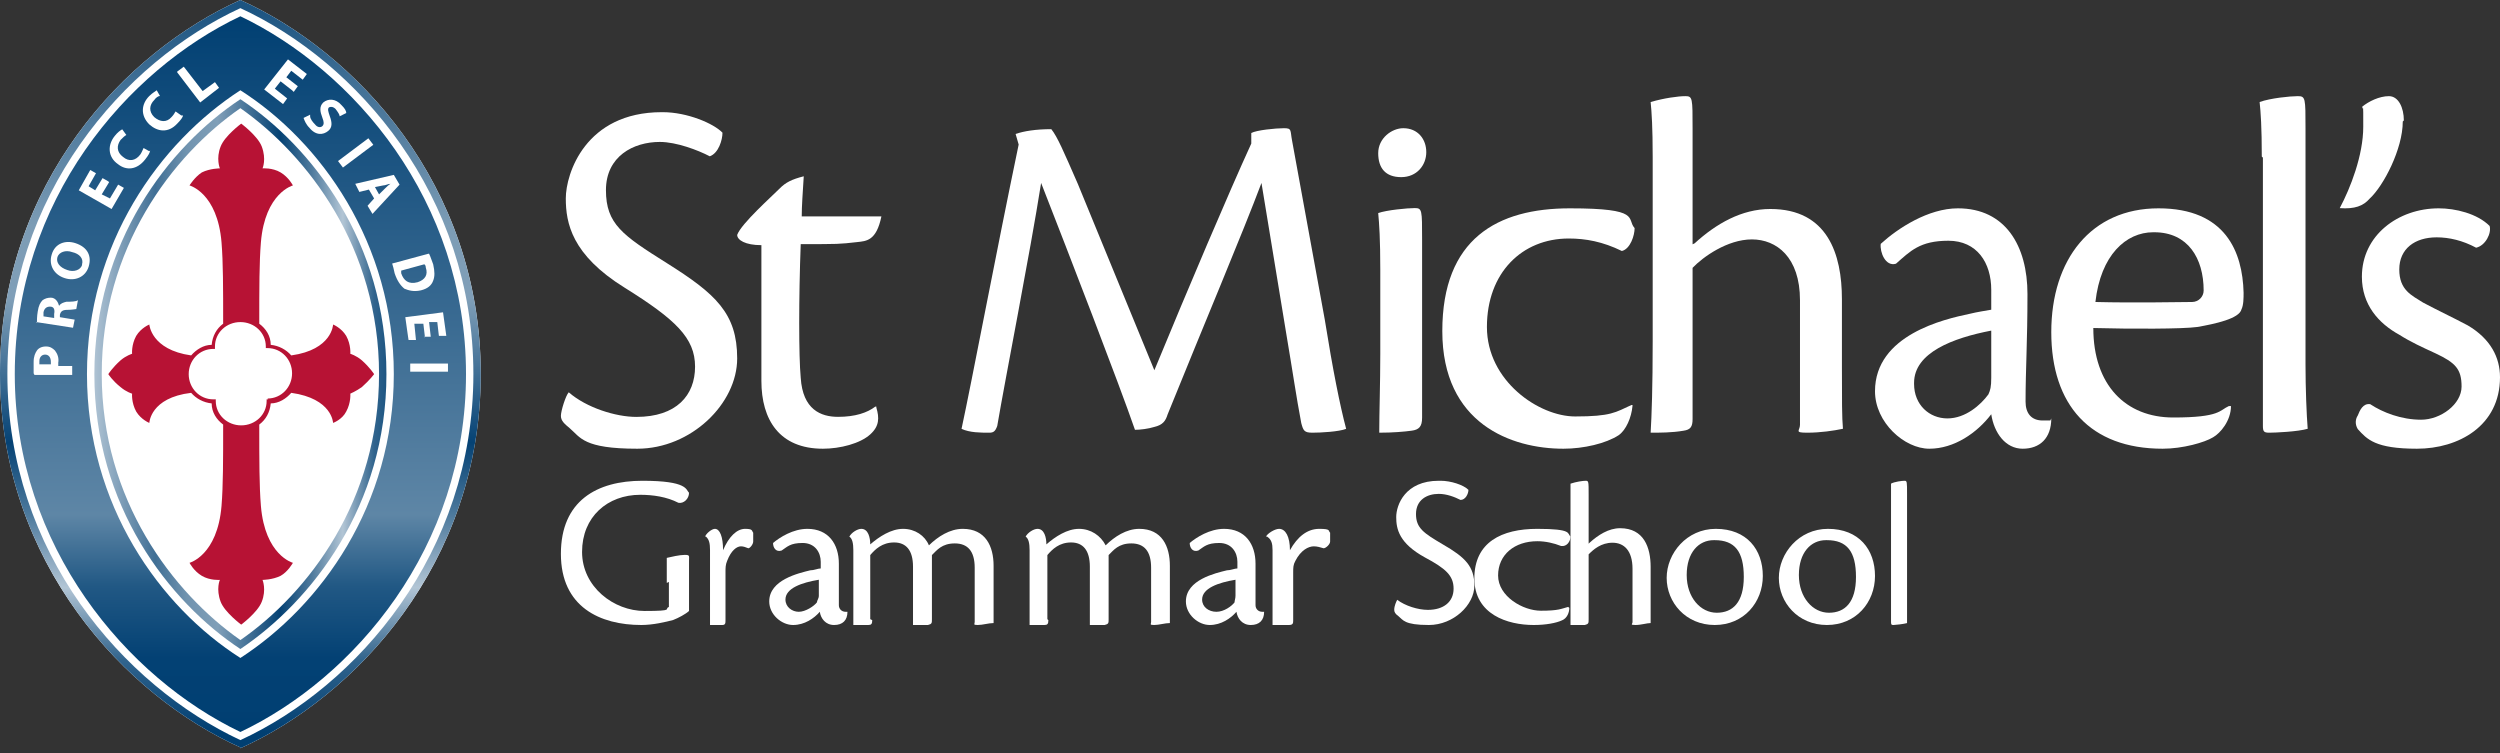 <svg width="156" height="47" viewBox="0 0 156 47" fill="none" xmlns="http://www.w3.org/2000/svg">
<rect x="0" y="0" width="156" height="47" fill="#333333" stroke="none"/>
<path d="M41.356 7C42.883 7 44.533 7.704 45.083 8.28C45.083 8.729 44.839 9.561 44.289 9.753C43.556 9.369 42.211 8.857 41.172 8.857C39.522 8.857 37.811 9.753 37.811 11.866C37.811 13.979 38.85 14.683 41.6 16.412C44.656 18.332 46 19.549 46 22.366C46 25.183 43.128 28 39.767 28C36.406 28 36.222 27.296 35.55 26.72C35.244 26.463 35 26.271 35 25.951C35 25.631 35.306 24.671 35.489 24.479C36.589 25.439 38.422 26.015 39.706 26.015C42.211 26.015 43.372 24.671 43.372 22.878C43.372 21.085 42.15 19.933 38.972 17.948C35.672 15.899 35.306 13.915 35.306 12.378C35.306 10.841 36.528 7 41.294 7H41.356Z" fill="white"/>
<path d="M54.685 25.434C54.874 26.076 54.874 26.589 54.308 27.102C53.678 27.679 52.42 28 51.35 28C48.643 28 47.511 26.204 47.511 23.766V15.298C46.504 15.298 46 14.977 46 14.657C46.252 13.951 48.203 12.219 48.643 11.77C49.021 11.385 49.399 11.193 50.154 11C50.091 12.026 50.028 12.86 50.028 13.502H55C54.685 15.041 54.056 15.041 53.489 15.106C52.357 15.234 52.357 15.234 49.965 15.234C49.839 18.57 49.839 22.226 49.965 23.574C50.091 25.562 51.224 26.011 52.294 26.011C53.364 26.011 54.119 25.755 54.622 25.37H54.685V25.434Z" fill="white"/>
<path d="M78.08 8.3C78.398 8.12 79.607 8 80.117 8C80.626 8 80.499 8.12 80.626 8.779L82.663 19.927C83.172 23.104 83.618 25.322 84 26.76C83.554 26.94 82.409 27 81.899 27C81.39 27 81.326 26.88 81.199 26.401C80.881 24.722 80.69 23.344 80.244 20.707L78.716 11.416C77.57 14.473 75.088 20.347 72.859 25.861C72.732 26.281 72.541 26.52 72.032 26.64C71.65 26.76 71.141 26.82 70.822 26.82C69.804 23.883 66.748 15.972 64.966 11.416C64.265 15.852 62.737 23.584 62.228 26.58C62.101 26.94 61.974 27 61.719 27C61.209 27 60.509 27 60 26.76C60.637 23.823 62.164 15.732 63.565 9.019L63.374 8.36C63.883 8.18 64.647 8.06 65.602 8.06C65.984 8.539 66.366 9.438 67.257 11.476L72.032 23.104C74.133 18.009 76.679 12.016 78.08 8.959V8.36V8.3Z" fill="white"/>
<path d="M87.565 8C88.478 8 89 8.685 89 9.495C89 10.305 88.413 11.053 87.435 11.053C86.457 11.053 86 10.492 86 9.557C86 8.623 86.848 8 87.565 8ZM88.739 26.066C88.739 26.626 88.543 26.813 88.087 26.875C87.63 26.938 86.913 27 86.065 27C86.065 25.754 86.13 23.948 86.13 22.079V16.846C86.13 14.915 86.065 13.98 86 13.295C86.522 13.108 87.826 12.984 88.283 12.984C88.739 12.984 88.739 13.108 88.739 14.915V26.066Z" fill="white"/>
<path d="M101.867 25.338C101.801 26.052 101.47 26.831 101.006 27.156C100.21 27.675 98.818 28 97.558 28C94.309 28 90 26.442 90 20.662C90 14.883 93.448 13 97.956 13C102.464 13 101.47 13.649 102 14.234C102 14.688 101.735 15.533 101.204 15.662C100.011 15.078 98.95 14.883 97.889 14.883C94.972 14.883 92.784 17.026 92.784 20.403C92.784 23.779 96.033 25.987 98.287 25.987C100.541 25.987 100.807 25.727 101.801 25.273H101.867V25.338Z" fill="white"/>
<path d="M105.745 15.184C107.085 13.959 108.681 13.041 110.468 13.041C114.043 13.041 114.936 15.857 114.936 18.674V22.898C114.936 24.918 114.936 26.082 115 26.755C114.426 26.878 113.596 27 112.766 27C111.936 27 112.319 26.878 112.319 26.51C112.319 25.286 112.319 21.429 112.319 18.735C112.319 16.041 110.851 14.939 109.319 14.939C107.787 14.939 106.255 16.041 105.617 16.714V26.143C105.617 26.633 105.489 26.816 105.043 26.878C104.34 27 103.574 27 103 27C103.064 25.959 103.128 24.122 103.128 21.306V9.796C103.128 7.959 103.064 6.98 103 6.367C103.83 6.122 104.723 6 105.17 6C105.617 6 105.617 6.122 105.617 8.02V15.245L105.745 15.184Z" fill="white"/>
<path d="M128 26.109C128 27.348 127.286 28 126.216 28C125.146 28 124.432 27.022 124.254 25.848C123.362 27.022 121.935 28 120.389 28C118.843 28 117 26.37 117 24.413C117 20.891 121.341 19.913 122.886 19.587C123.422 19.456 123.897 19.391 124.254 19.326V18.087C124.254 16.391 123.362 15.022 121.578 15.022C119.795 15.022 119.2 15.674 118.308 16.456C117.654 16.652 117.297 15.739 117.357 15.217C118.427 14.239 120.33 13 122.173 13C125.146 13 126.514 15.348 126.514 18.348C126.514 21.348 126.395 23.044 126.395 25.065C126.395 25.783 126.751 26.239 127.465 26.239C128.178 26.239 127.762 26.239 127.941 26.239L128 26.109ZM119.438 23.956C119.438 25.261 120.389 26.109 121.519 26.109C122.649 26.109 123.6 25.261 124.076 24.609C124.195 24.348 124.254 24.152 124.254 23.565V20.63C121.876 21.087 119.438 22 119.438 23.891V23.956Z" fill="white"/>
<path d="M139.213 25.338C139.213 26.247 138.557 27.026 138.098 27.286C137.574 27.61 136.197 28 134.951 28C130.426 28 128 25.273 128 20.727C128 16.182 130.492 13 134.689 13C138.885 13 139.934 15.727 140 18.26C140 18.584 140 19.039 139.869 19.299C139.738 19.883 138.23 20.208 137.115 20.403C136.197 20.532 132.984 20.532 130.623 20.468C130.623 24.039 132.656 26.052 135.607 26.052C138.557 26.052 138.492 25.597 139.082 25.338H139.148H139.213ZM134.361 14.493C132.656 14.493 131.082 15.922 130.754 18.844C133.18 18.909 136.197 18.844 136.787 18.844C137.18 18.844 137.508 18.52 137.508 18.13C137.508 16.117 136.525 14.493 134.426 14.493H134.361Z" fill="white"/>
<path d="M141.136 9.774C141.136 7.948 141.068 6.974 141 6.365C141.682 6.122 142.909 6 143.386 6C143.864 6 143.864 6.122 143.864 8.009V22.739C143.864 24.261 143.932 25.904 144 26.756C143.386 26.939 141.955 27 141.614 27C141.273 27 141.205 26.939 141.205 26.574V9.835L141.136 9.774Z" fill="white"/>
<path d="M149.933 7.582C149.933 9.296 148.733 11.603 147.867 12.394C147.467 12.856 146.933 13.054 146 12.988C146.667 11.735 147.467 9.692 147.467 7.912C147.467 6.132 147.467 7.055 147.4 6.659C147.8 6.33 148.467 6 149.067 6C149.667 6 150 6.725 150 7.516L149.933 7.582Z" fill="white"/>
<path d="M152.177 13C153.214 13 154.574 13.323 155.352 14.099C155.482 14.552 155.093 15.328 154.51 15.457C153.667 15.004 152.825 14.81 152.047 14.81C150.687 14.81 149.715 15.522 149.715 16.815C149.715 18.108 150.492 18.431 151.205 18.884C152.177 19.401 153.019 19.789 153.991 20.306C155.417 21.147 156 22.31 156 23.539C156 26.578 153.408 28 150.816 28C148.224 28 147.706 27.418 147.123 26.772C146.928 26.448 146.993 26.125 147.123 25.931C147.252 25.608 147.447 25.155 147.9 25.22C148.678 25.737 149.844 26.19 151.075 26.19C152.307 26.19 153.602 25.22 153.602 24.121C153.602 23.022 153.214 22.634 151.983 22.052C151.14 21.664 150.427 21.34 149.715 20.888C148.419 20.177 147.382 19.013 147.382 17.267C147.382 14.681 149.65 13 152.177 13Z" fill="white"/>
<path d="M41.607 36.375C41.607 35.562 41.607 35.188 41.607 34.812C41.871 34.75 42.4 34.625 42.73 34.625C43.061 34.625 42.995 34.688 42.995 35V38.125C42.796 38.312 42.334 38.562 42.004 38.688C41.541 38.812 40.748 39 40.021 39C37.445 39 35 37.875 35 34.562C35 31.25 37.246 30 40.087 30C42.928 30 42.796 30.562 42.995 30.75C42.995 31.125 42.664 31.438 42.334 31.375C41.607 31 40.748 30.875 39.955 30.875C37.907 30.875 36.321 32.25 36.321 34.438C36.321 36.625 38.304 38.125 40.22 38.125C42.136 38.125 41.409 38 41.739 37.875V36.312L41.607 36.375Z" fill="white"/>
<path d="M44 33.485C44.051 33.303 44.407 33 44.61 33C44.915 33 45.119 33.485 45.119 34.333C45.475 33.485 45.983 33 46.492 33C47 33 46.898 33.121 47 33.242C47 33.364 47 33.606 47 33.788C47 33.97 46.797 34.212 46.695 34.212C46.542 34.151 46.39 34.091 46.237 34.091C45.983 34.091 45.627 34.333 45.373 35C45.271 35.242 45.271 35.424 45.271 35.727V38.697C45.271 38.879 45.271 39 45.068 39C44.814 39 44.508 39 44.305 39C44.305 38.515 44.305 37.727 44.305 36.576V34.333C44.305 33.909 44.254 33.667 44.051 33.485H44Z" fill="white"/>
<path d="M52.881 38.176C52.881 38.706 52.583 39 52.048 39C51.512 39 51.214 38.588 51.155 38.176C50.798 38.588 50.202 39 49.488 39C48.774 39 48 38.353 48 37.529C48 36.176 49.845 35.765 50.559 35.588C50.798 35.588 51.036 35.471 51.214 35.471V35.059C51.214 34.471 50.857 33.882 50.083 33.882C49.309 33.882 49.131 34.118 48.774 34.353C48.417 34.471 48.238 34.176 48.238 33.882C48.655 33.529 49.488 33 50.381 33C51.691 33 52.345 33.941 52.345 35.176C52.345 36.412 52.345 36.941 52.345 37.765C52.345 38 52.524 38.176 52.762 38.176C52.821 38.176 52.941 38.176 53 38.176H52.881ZM49.012 37.412C49.012 37.882 49.429 38.176 49.845 38.176C50.262 38.176 50.798 37.824 50.976 37.588C50.976 37.471 51.095 37.353 51.095 37.176V36.176C50.024 36.353 49.012 36.706 49.012 37.412Z" fill="white"/>
<path d="M54.428 38.697C54.428 38.939 54.365 39 54.179 39C53.869 39 53.559 39 53.248 39C53.248 38.515 53.248 37.727 53.248 36.576V34.333C53.248 33.909 53.186 33.606 53 33.485C53.124 33.242 53.496 33 53.745 33C54.179 33 54.303 33.545 54.303 33.97C54.862 33.485 55.607 33 56.352 33C57.097 33 57.717 33.424 57.965 34.03C58.524 33.485 59.269 33 60.076 33C61.503 33 62 34.091 62 35.303V37.242C62 38.03 62 38.576 62 38.879C61.69 38.879 61.317 39 61.007 39C60.697 39 60.821 38.939 60.821 38.818V35.424C60.821 34.394 60.386 33.909 59.579 33.909C58.772 33.909 58.462 34.333 58.152 34.636V38.636C58.152 38.879 58.152 38.939 57.903 39C57.531 39 57.283 39 56.972 39C56.972 38.515 56.972 37.727 56.972 36.515V35.364C56.972 34.333 56.538 33.849 55.793 33.849C55.048 33.849 54.614 34.273 54.303 34.636V38.636L54.428 38.697Z" fill="white"/>
<path d="M65.418 38.697C65.418 38.939 65.356 39 65.171 39C64.863 39 64.555 39 64.247 39C64.247 38.515 64.247 37.727 64.247 36.576V34.333C64.247 33.909 64.185 33.606 64 33.485C64.123 33.242 64.493 33 64.74 33C65.171 33 65.294 33.545 65.294 33.97C65.849 33.485 66.589 33 67.329 33C68.069 33 68.685 33.424 68.993 34.03C69.548 33.485 70.288 33 71.089 33C72.507 33 73 34.091 73 35.303V37.242C73 38.03 73 38.576 73 38.879C72.692 38.879 72.322 39 72.014 39C71.706 39 71.829 38.939 71.829 38.818V35.424C71.829 34.394 71.397 33.909 70.596 33.909C69.794 33.909 69.486 34.333 69.178 34.636V38.636C69.178 38.879 69.178 38.939 68.931 39C68.562 39 68.315 39 68.007 39C68.007 38.515 68.007 37.727 68.007 36.515V35.364C68.007 34.333 67.575 33.849 66.836 33.849C66.096 33.849 65.664 34.273 65.356 34.636V38.636L65.418 38.697Z" fill="white"/>
<path d="M78.881 38.176C78.881 38.706 78.583 39 78.048 39C77.512 39 77.214 38.588 77.155 38.176C76.798 38.588 76.202 39 75.488 39C74.774 39 74 38.353 74 37.529C74 36.176 75.845 35.765 76.559 35.588C76.798 35.588 77.036 35.471 77.214 35.471V35.059C77.214 34.471 76.857 33.882 76.083 33.882C75.309 33.882 75.131 34.118 74.774 34.353C74.417 34.471 74.238 34.176 74.238 33.882C74.655 33.529 75.488 33 76.381 33C77.691 33 78.345 33.941 78.345 35.176C78.345 36.412 78.345 36.941 78.345 37.765C78.345 38 78.524 38.176 78.762 38.176C78.821 38.176 78.941 38.176 79 38.176H78.881ZM75.012 37.412C75.012 37.882 75.429 38.176 75.905 38.176C76.381 38.176 76.857 37.824 77.036 37.588C77.036 37.471 77.095 37.353 77.095 37.176V36.176C76.024 36.353 75.012 36.706 75.012 37.412Z" fill="white"/>
<path d="M79 33.485C79.068 33.303 79.542 33 79.814 33C80.22 33 80.492 33.485 80.492 34.333C80.966 33.485 81.576 33 82.322 33C83.068 33 82.864 33.121 83 33.242C83 33.364 83 33.606 83 33.788C83 33.97 82.729 34.212 82.593 34.212C82.39 34.151 82.186 34.091 81.983 34.091C81.644 34.091 81.169 34.333 80.831 35C80.695 35.242 80.695 35.424 80.695 35.727V38.697C80.695 38.879 80.695 39 80.424 39C80.085 39 79.746 39 79.407 39C79.407 38.515 79.407 37.727 79.407 36.576V34.333C79.407 33.909 79.339 33.667 79.068 33.485H79Z" fill="white"/>
<path d="M89.901 30C90.519 30 91.321 30.252 91.63 30.566C91.63 30.818 91.444 31.196 91.136 31.196C90.765 31.007 90.272 30.818 89.778 30.818C89.037 30.818 88.358 31.196 88.358 32.077C88.358 32.958 88.852 33.273 90.025 33.965C91.444 34.783 92 35.35 92 36.545C92 37.741 90.704 39 89.16 39C87.617 39 87.556 38.685 87.247 38.434C87.062 38.308 87 38.182 87 38.056C87 37.804 87.123 37.552 87.185 37.427C87.679 37.804 88.481 38.056 89.099 38.056C90.086 38.056 90.704 37.552 90.704 36.734C90.704 35.916 90.21 35.475 88.914 34.783C87.309 33.902 87.124 33.021 87.124 32.266C87.124 31.511 87.679 30 89.778 30H89.901Z" fill="white"/>
<path d="M97.926 37.931C97.926 38.228 97.778 38.584 97.481 38.703C97.111 38.881 96.444 39 95.704 39C94.074 39 92 38.346 92 36.089C92 33.832 93.704 33 95.926 33C98.148 33 97.778 33.297 98 33.475C98 33.772 97.778 34.129 97.407 34.069C96.963 33.891 96.444 33.772 95.926 33.772C94.519 33.772 93.481 34.604 93.481 35.911C93.481 37.218 95.037 38.109 96.148 38.109C97.259 38.109 97.407 37.99 97.852 37.871L97.926 37.931Z" fill="white"/>
<path d="M99.191 33.866C99.726 33.383 100.381 32.96 101.095 32.96C102.583 32.96 103 34.168 103 35.376V37.188C103 38.034 103 38.577 103 38.879C102.762 38.879 102.405 39 102.048 39C101.69 39 101.869 38.94 101.869 38.819C101.869 38.275 101.869 36.644 101.869 35.497C101.869 34.349 101.333 33.866 100.619 33.866C99.905 33.866 99.429 34.289 99.131 34.591V38.638C99.131 38.879 99.131 38.94 98.893 39C98.595 39 98.298 39 98 39C98 38.517 98 37.731 98 36.584V31.631C98 30.846 98 30.423 98 30.181C98.357 30.06 98.774 30 98.952 30C99.131 30 99.131 30.06 99.131 30.846V33.926L99.191 33.866Z" fill="white"/>
<path d="M107.062 33C109 33 110 34.294 110 35.941C110 37.588 108.813 39 107 39C105.188 39 104 37.588 104 36.059C104 34.529 105.25 33 107.062 33ZM106.938 33.706C106 33.706 105.25 34.471 105.25 35.882C105.25 37.294 106.125 38.235 107.125 38.235C108.125 38.235 108.813 37.588 108.813 36C108.813 34.412 108.25 33.706 107 33.706H106.938Z" fill="white"/>
<path d="M114.063 33C116 33 117 34.294 117 35.941C117 37.588 115.812 39 114 39C112.188 39 111 37.588 111 36.059C111 34.529 112.25 33 114.063 33ZM113.938 33.706C113 33.706 112.25 34.471 112.25 35.882C112.25 37.294 113.125 38.235 114.125 38.235C115.125 38.235 115.813 37.588 115.813 36C115.813 34.412 115.25 33.706 114 33.706H113.938Z" fill="white"/>
<path d="M118 31.609C118 30.834 118 30.417 118 30.179C118.211 30.06 118.684 30 118.842 30C119 30 119 30.06 119 30.834V37.152C119 37.808 119 38.523 119 38.881C118.789 38.94 118.263 39 118.158 39C118.053 39 118 39 118 38.821V31.669V31.609Z" fill="white"/>
<path d="M11.417 7.207C11.417 7.308 11.263 7.511 11.059 7.714C10.495 8.323 9.83 8.222 9.318 7.765C8.755 7.207 8.806 6.496 9.318 5.989C9.523 5.786 9.727 5.684 9.779 5.633L9.983 5.989C9.881 5.989 9.727 6.09 9.625 6.242C9.318 6.547 9.267 6.953 9.625 7.308C9.983 7.613 10.393 7.663 10.7 7.308C10.803 7.207 10.905 7.054 10.956 6.953L11.315 7.207H11.417Z" fill="white"/>
<path d="M11.058 4.466L11.468 4.161L12.645 5.684L13.413 5.125L13.669 5.481L12.492 6.394L11.058 4.516V4.466Z" fill="white"/>
<path d="M18.226 5.634L17.509 5.075L17.15 5.532L17.918 6.141L17.662 6.496L16.485 5.583L17.97 3.705L19.147 4.619L18.891 4.974L18.174 4.416L17.867 4.822L18.584 5.38L18.328 5.735L18.226 5.634Z" fill="white"/>
<path d="M19.352 7.257C19.352 7.409 19.506 7.612 19.659 7.765C19.813 7.968 20.017 7.968 20.12 7.866C20.222 7.765 20.222 7.612 20.12 7.359C19.966 6.953 19.915 6.648 20.171 6.394C20.478 6.141 20.939 6.141 21.297 6.547C21.502 6.75 21.605 6.902 21.605 7.054L21.195 7.257C21.195 7.156 21.093 7.003 20.939 6.8C20.785 6.648 20.632 6.648 20.529 6.699C20.427 6.8 20.478 6.953 20.581 7.257C20.734 7.663 20.734 7.968 20.478 8.171C20.171 8.424 19.71 8.475 19.301 7.968C19.096 7.765 18.994 7.511 18.942 7.359L19.352 7.156V7.257Z" fill="white"/>
<path d="M15 46.64C7.884 43.442 0 35.17 0 23.294C0 11.419 7.884 3.197 15 0C22.116 3.197 30 11.47 30 23.345C30 35.221 22.116 43.493 15 46.691V46.64Z" fill="white"/>
<path d="M22.577 22.483C22.219 22.178 21.86 22.077 21.86 22.077C21.86 22.077 21.911 21.518 21.604 20.96C21.297 20.453 20.785 20.25 20.785 20.25C20.785 20.25 20.734 21.823 18.174 22.178C17.867 21.823 17.406 21.569 16.894 21.518C16.894 20.96 16.587 20.503 16.178 20.199C16.178 17.915 16.178 16.393 16.28 15.124C16.536 12.028 18.277 11.571 18.277 11.571C18.277 11.571 18.021 11.064 17.509 10.759C16.997 10.455 16.382 10.506 16.382 10.506C16.382 10.506 16.638 9.947 16.331 9.135C16.075 8.476 15.051 7.714 15.051 7.714C15.051 7.714 14.027 8.476 13.771 9.135C13.464 9.897 13.72 10.506 13.72 10.506C13.72 10.506 13.106 10.506 12.594 10.759C12.133 11.064 11.826 11.571 11.826 11.571C11.826 11.571 13.567 12.028 13.823 15.124C13.925 16.393 13.925 17.915 13.925 20.199C13.515 20.503 13.259 20.96 13.208 21.518C12.696 21.518 12.236 21.823 11.928 22.178C9.42 21.823 9.318 20.25 9.318 20.25C9.318 20.25 8.806 20.453 8.498 20.96C8.191 21.518 8.242 22.077 8.242 22.077C8.242 22.077 7.884 22.178 7.526 22.483C7.014 22.939 6.758 23.346 6.758 23.346C6.758 23.346 7.014 23.752 7.526 24.157C7.884 24.462 8.242 24.564 8.242 24.564C8.242 24.564 8.191 25.122 8.498 25.68C8.806 26.188 9.318 26.39 9.318 26.39C9.318 26.39 9.369 24.817 11.928 24.513C12.236 24.868 12.696 25.122 13.208 25.172C13.208 25.731 13.515 26.188 13.925 26.492C13.925 28.725 13.925 30.298 13.823 31.567C13.567 34.663 11.826 35.12 11.826 35.12C11.826 35.12 12.082 35.627 12.594 35.932C13.106 36.236 13.72 36.185 13.72 36.185C13.72 36.185 13.464 36.744 13.771 37.556C14.027 38.215 15.051 38.977 15.051 38.977C15.051 38.977 16.075 38.215 16.331 37.556C16.638 36.794 16.382 36.185 16.382 36.185C16.382 36.185 16.997 36.185 17.509 35.932C17.969 35.678 18.277 35.12 18.277 35.12C18.277 35.12 16.536 34.663 16.28 31.567C16.178 30.298 16.178 28.776 16.178 26.492C16.587 26.188 16.843 25.731 16.894 25.172C17.406 25.172 17.867 24.868 18.174 24.513C20.734 24.868 20.785 26.39 20.785 26.39C20.785 26.39 21.348 26.188 21.604 25.68C21.911 25.122 21.86 24.564 21.86 24.564C21.86 24.564 22.219 24.411 22.577 24.157C23.089 23.701 23.345 23.346 23.345 23.346C23.345 23.346 23.089 22.939 22.577 22.483ZM16.741 24.919H16.638V25.02C16.638 25.883 15.922 26.543 15.051 26.543C14.181 26.543 13.464 25.883 13.464 25.02V24.919H13.311C12.44 24.919 11.775 24.208 11.775 23.346C11.775 22.483 12.44 21.772 13.311 21.772H13.413V21.62C13.413 20.757 14.13 20.098 15 20.098C15.87 20.098 16.587 20.757 16.587 21.62V21.721H16.69C17.56 21.721 18.225 22.432 18.225 23.295C18.225 24.157 17.56 24.868 16.69 24.868L16.741 24.919Z" fill="#B71234"/>
<path d="M15 6.191C19.454 9.135 24.113 15.123 24.113 23.345C24.113 31.567 19.454 37.505 15 40.499C10.546 37.555 5.888 31.567 5.888 23.345C5.888 15.123 10.546 9.135 15 6.191ZM6.348 23.345C6.348 31.211 10.802 36.997 15 39.941C19.25 36.997 23.652 31.211 23.652 23.345C23.652 15.479 19.198 9.693 15 6.75C10.751 9.693 6.348 15.479 6.348 23.345Z" fill="url(#paint0_linear_1815_690)"/>
<path d="M15 46.64C7.884 43.442 0 35.17 0 23.294C0 11.419 7.884 3.197 15 0C22.116 3.197 30 11.47 30 23.345C30 35.221 22.116 43.493 15 46.691V46.64ZM0.461 23.345C0.461 34.51 7.73 42.783 15 46.183C22.27 42.833 29.539 34.51 29.539 23.345C29.539 12.18 22.27 3.857 15 0.508C7.73 3.857 0.461 12.18 0.461 23.345Z" fill="url(#paint1_linear_1815_690)"/>
<path d="M15 5.633C20.017 8.831 24.574 15.175 24.574 23.345C24.574 31.516 20.017 37.809 15 41.057C9.983 37.86 5.427 31.516 5.427 23.345C5.427 15.175 9.983 8.881 15 5.633ZM0.922 23.345C0.922 34.155 7.987 42.326 15 45.676C22.065 42.326 29.079 34.206 29.079 23.345C29.079 12.485 22.014 4.365 15 1.015C7.936 4.365 0.922 12.485 0.922 23.345Z" fill="url(#paint2_linear_1815_690)"/>
<path d="M2.099 23.294C2.099 23.142 2.099 22.888 2.099 22.584C2.099 22.229 2.202 22.026 2.304 21.873C2.406 21.721 2.611 21.62 2.867 21.62C3.123 21.62 3.277 21.721 3.43 21.873C3.584 22.076 3.686 22.33 3.635 22.635C3.635 22.685 3.635 22.787 3.635 22.838H4.505V23.396H2.15L2.099 23.294ZM3.174 22.787C3.174 22.787 3.174 22.685 3.174 22.584C3.174 22.279 3.021 22.127 2.816 22.127C2.611 22.127 2.457 22.279 2.457 22.533C2.457 22.635 2.457 22.736 2.457 22.736H3.174V22.787Z" fill="white"/>
<path d="M2.304 20.148C2.304 19.995 2.304 19.741 2.355 19.437C2.407 19.082 2.509 18.879 2.662 18.727C2.816 18.625 2.97 18.574 3.174 18.574C3.482 18.574 3.635 18.879 3.686 19.082C3.789 18.93 3.942 18.879 4.147 18.828C4.403 18.828 4.761 18.828 4.864 18.727L4.761 19.285C4.71 19.285 4.505 19.335 4.198 19.335C3.891 19.335 3.789 19.437 3.738 19.64V19.792L4.659 19.945L4.557 20.452L2.253 20.097L2.304 20.148ZM3.379 19.792V19.589C3.43 19.335 3.379 19.133 3.123 19.133C2.918 19.133 2.765 19.234 2.714 19.488C2.714 19.64 2.714 19.691 2.714 19.741L3.379 19.843V19.792Z" fill="white"/>
<path d="M5.53 16.646C5.325 17.306 4.659 17.559 4.045 17.357C3.38 17.154 3.021 16.544 3.226 15.885C3.431 15.174 4.096 14.971 4.711 15.174C5.479 15.428 5.734 15.986 5.53 16.646ZM5.12 16.494C5.223 16.139 4.967 15.834 4.506 15.732C4.096 15.58 3.687 15.732 3.584 16.037C3.482 16.392 3.738 16.697 4.199 16.849C4.608 17.001 5.018 16.849 5.12 16.544V16.494Z" fill="white"/>
<path d="M6.809 11.368L6.348 12.129L6.86 12.383L7.372 11.52L7.731 11.723L6.963 13.043L4.915 11.876L5.632 10.607L5.99 10.81L5.529 11.622L5.939 11.876L6.4 11.114L6.758 11.317L6.809 11.368Z" fill="white"/>
<path d="M9.369 9.388C9.369 9.49 9.266 9.693 9.061 9.947C8.549 10.606 7.884 10.657 7.372 10.251C6.706 9.794 6.706 9.033 7.167 8.475C7.321 8.272 7.526 8.12 7.628 8.069L7.884 8.424C7.782 8.475 7.679 8.576 7.526 8.729C7.27 9.084 7.27 9.49 7.679 9.794C8.038 10.099 8.447 10.048 8.754 9.642C8.857 9.49 8.908 9.338 8.959 9.236L9.317 9.439L9.369 9.388Z" fill="white"/>
<path d="M11.417 7.207C11.417 7.308 11.263 7.511 11.059 7.714C10.495 8.323 9.83 8.222 9.318 7.765C8.755 7.207 8.806 6.496 9.318 5.989C9.523 5.786 9.727 5.684 9.779 5.633L9.983 5.989C9.881 5.989 9.727 6.09 9.625 6.242C9.318 6.547 9.267 6.953 9.625 7.308C9.983 7.613 10.393 7.663 10.7 7.308C10.803 7.207 10.905 7.054 10.956 6.953L11.315 7.207H11.417Z" fill="white"/>
<path d="M11.058 4.466L11.468 4.161L12.645 5.684L13.413 5.125L13.669 5.481L12.492 6.394L11.058 4.516V4.466Z" fill="white"/>
<path d="M18.226 5.634L17.509 5.075L17.15 5.532L17.918 6.141L17.662 6.496L16.485 5.583L17.97 3.705L19.147 4.619L18.891 4.974L18.174 4.416L17.867 4.822L18.584 5.38L18.328 5.735L18.226 5.634Z" fill="white"/>
<path d="M19.352 7.257C19.352 7.409 19.506 7.612 19.659 7.765C19.813 7.968 20.017 7.968 20.12 7.866C20.222 7.765 20.222 7.612 20.12 7.359C19.966 6.953 19.915 6.648 20.171 6.394C20.478 6.141 20.939 6.141 21.297 6.547C21.502 6.75 21.605 6.902 21.605 7.054L21.195 7.257C21.195 7.156 21.093 7.003 20.939 6.8C20.785 6.648 20.632 6.648 20.529 6.699C20.427 6.8 20.478 6.953 20.581 7.257C20.734 7.663 20.734 7.968 20.478 8.171C20.171 8.424 19.71 8.475 19.301 7.968C19.096 7.765 18.994 7.511 18.942 7.359L19.352 7.156V7.257Z" fill="white"/>
<path d="M23.294 9.034L21.399 10.455L21.092 10.049L22.986 8.628L23.294 9.034Z" fill="white"/>
<path d="M23.038 11.825L22.424 11.977L22.168 11.47L24.574 10.912L24.933 11.521L23.243 13.348L22.936 12.84L23.345 12.383L22.987 11.774L23.038 11.825ZM23.653 12.13L24.011 11.774C24.113 11.673 24.267 11.521 24.369 11.47C24.216 11.47 24.062 11.571 23.909 11.571L23.397 11.673L23.653 12.13Z" fill="white"/>
<path d="M26.775 15.835C26.877 16.038 26.928 16.241 27.031 16.494C27.133 16.951 27.133 17.256 27.031 17.509C26.928 17.814 26.673 18.017 26.263 18.118C25.802 18.22 25.495 18.118 25.239 18.017C24.983 17.814 24.778 17.509 24.625 17.052C24.574 16.799 24.522 16.596 24.471 16.444L26.724 15.835H26.775ZM25.034 16.849C25.034 16.849 25.034 16.951 25.034 17.052C25.188 17.509 25.495 17.763 26.058 17.611C26.519 17.459 26.724 17.154 26.57 16.697C26.57 16.596 26.519 16.494 26.468 16.494L24.983 16.9L25.034 16.849Z" fill="white"/>
<path d="M26.519 21.061L26.417 20.199H25.854C25.854 20.25 25.956 21.214 25.956 21.214H25.495C25.495 21.265 25.291 19.793 25.291 19.793L27.645 19.488L27.85 20.96H27.39C27.39 21.011 27.287 20.097 27.287 20.097H26.775C26.775 20.148 26.878 21.011 26.878 21.011H26.468L26.519 21.061Z" fill="white"/>
<path d="M27.953 23.193H25.598V22.686H27.953V23.193Z" fill="white"/>
<defs>
<linearGradient id="paint0_linear_1815_690" x1="5.785" y1="23.345" x2="25.29" y2="23.345" gradientUnits="userSpaceOnUse">
<stop stop-color="#B2C5D5"/>
<stop offset="0.2" stop-color="#406F95"/>
<stop offset="0.3" stop-color="#7093AF"/>
<stop offset="0.4" stop-color="#809FB8"/>
<stop offset="0.6" stop-color="#054274"/>
<stop offset="0.7" stop-color="#4E7A9D"/>
<stop offset="0.8" stop-color="#B2C5D5"/>
<stop offset="0.9" stop-color="#31648D"/>
<stop offset="1" stop-color="#003F72"/>
</linearGradient>
<linearGradient id="paint1_linear_1815_690" x1="15" y1="0.558" x2="15" y2="45.675" gradientUnits="userSpaceOnUse">
<stop stop-color="#1C5481"/>
<stop offset="0.1" stop-color="#406F95"/>
<stop offset="0.2" stop-color="#5C84A4"/>
<stop offset="0.3" stop-color="#7C9CB5"/>
<stop offset="0.4" stop-color="#809FB8"/>
<stop offset="0.6" stop-color="#054274"/>
<stop offset="0.7" stop-color="#4E7A9D"/>
<stop offset="0.8" stop-color="#B2C5D5"/>
<stop offset="0.9" stop-color="#31648D"/>
<stop offset="1" stop-color="#003F72"/>
</linearGradient>
<linearGradient id="paint2_linear_1815_690" x1="15" y1="0.863" x2="15" y2="45.523" gradientUnits="userSpaceOnUse">
<stop stop-color="#003F72"/>
<stop offset="0.7" stop-color="#5E86A6"/>
<stop offset="0.8" stop-color="#215884"/>
<stop offset="0.9" stop-color="#034174"/>
<stop offset="1" stop-color="#003F72"/>
</linearGradient>
</defs>
</svg>
